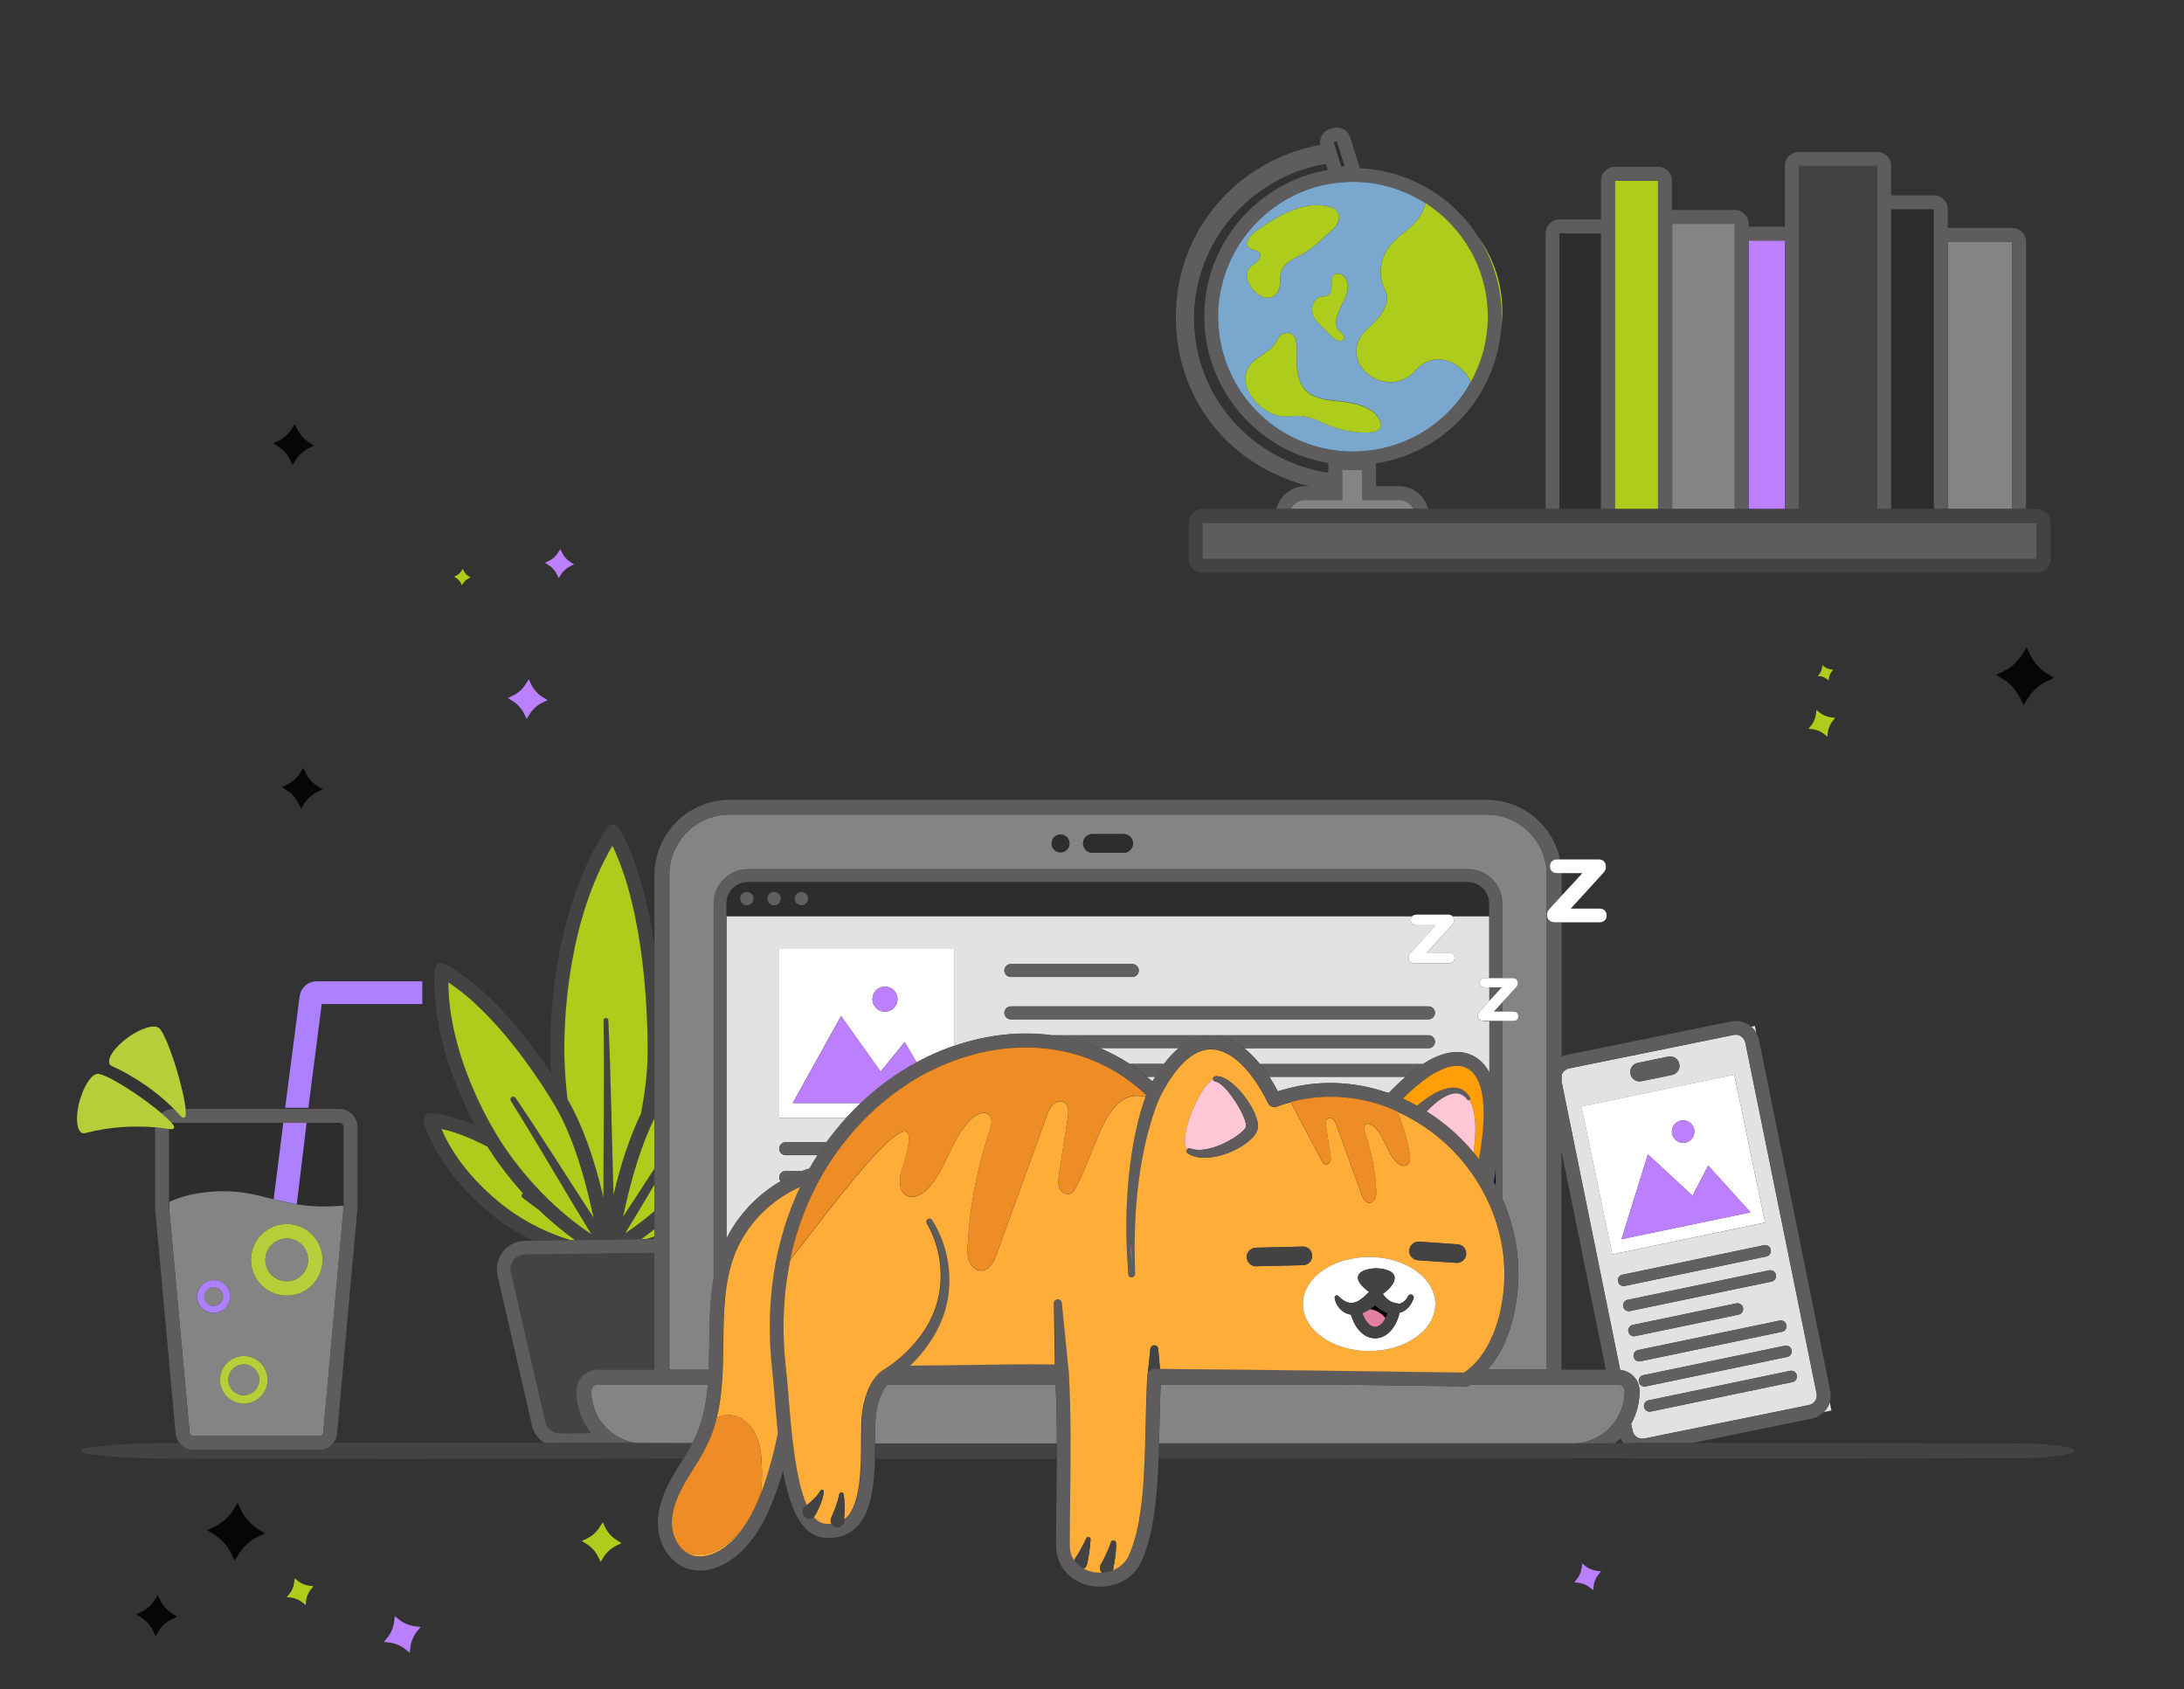 <?xml version="1.0" encoding="UTF-8"?>
<svg id="OBJECTS" xmlns="http://www.w3.org/2000/svg" viewBox="0 0 315 243.56">
  <rect x="0" y="0" width="315" height="243.56" fill="#333333" stroke="none"/>
  <defs>
    <style>
      .cls-1 {
        fill: #ee8d25;
      }

      .cls-1, .cls-2, .cls-3, .cls-4, .cls-5, .cls-6, .cls-7, .cls-8, .cls-9, .cls-10, .cls-11, .cls-12, .cls-13, .cls-14, .cls-15, .cls-16, .cls-17, .cls-18, .cls-19, .cls-20, .cls-21, .cls-22, .cls-23 {
        stroke-width: 0px;
      }

      .cls-2 {
        fill: #ac80ff;
      }

      .cls-3 {
        fill: #bc80ff;
      }

      .cls-4 {
        fill: #606060;
      }

      .cls-5 {
        fill: #060606;
      }

      .cls-6 {
        fill: #848484;
      }

      .cls-7 {
        fill: #b7cd39;
      }

      .cls-8 {
        fill: #ff9e06;
      }

      .cls-9 {
        fill: #e27fa3;
      }

      .cls-10 {
        fill: #5f5c5d;
      }

      .cls-12 {
        fill: #bb80ff;
      }

      .cls-13 {
        fill: none;
      }

      .cls-14 {
        fill: #2d2d2d;
      }

      .cls-15 {
        fill: #ff9d9d;
      }

      .cls-16 {
        fill: #fff;
      }

      .cls-17 {
        fill: #e2e2e2;
      }

      .cls-18 {
        fill: #ffad39;
      }

      .cls-19 {
        fill: #7aa7cd;
      }

      .cls-20 {
        fill: #adcc1c;
      }

      .cls-21 {
        fill: #ffc6d6;
      }

      .cls-22 {
        fill: #444344;
      }

      .cls-23 {
        fill: #000072;
      }
    </style>
  </defs>
  <path class="cls-13" d="m225.21,125.91c0,.08.01.16.01.25v3.02l3-3.26h-3.01Z"/>
  <path class="cls-13" d="m232.9,208.13h1.25c-.17-.24-.33-.48-.44-.74-.26.26-.53.51-.81.74Z"/>
  <polygon class="cls-13" points="231.63 197.52 225.23 166 225.23 197.52 231.63 197.52"/>
  <path class="cls-13" d="m24.44,162.82s-.04,0-.06,0v11.27l.06.62v-11.89Z"/>
  <path class="cls-13" d="m25.11,162.57s.01-.06,0-.1c0,0,0,0,0-.01.01.04.01.08,0,.11,0,.06-.03.11-.07.15.04-.04.07-.09.07-.15Z"/>
  <path class="cls-13" d="m49.5,173.84v.87s.06-.63.06-.63v-11.57c0-.09-.02-.17-.05-.24,0,0,0,0,0,0v11.56Z"/>
  <path class="cls-13" d="m173.7,45.66c0-10.44,7.62-19.38,17.82-21.12l-.28-.9c-10.88,1.84-19.02,11.29-19.02,22.26s8.26,20.6,19.37,22.31v-1.41c-10.26-1.71-17.89-10.61-17.89-21.13Z"/>
  <path class="cls-17" d="m251.13,149.45c-.23-.16-.5-.24-.78-.24-.09,0-.19,0-.28.03l-23.77,4.83c-.21.04-.4.13-.58.27-.24.18-.4.43-.49.71v.91l8.45,41.59c1.57.15,2.8,1.46,2.8,3.07,0,1.71-.45,3.31-1.22,4.7l.21,1.02c.08.37.29.69.61.9.32.21.69.28,1.06.21l23.77-4.83c.43-.09.79-.36.98-.76.14-.29.19-.6.12-.91l-10.28-50.59c-.08-.37-.29-.69-.61-.9Zm-14.92,3.82l4.41-.9c.09-.02.18-.03.27-.03.63,0,1.19.44,1.32,1.08.15.73-.32,1.44-1.05,1.59l-4.41.9c-.09.02-.18.03-.27.03-.63,0-1.19-.44-1.32-1.08-.15-.73.32-1.44,1.05-1.59Zm-1.35,38.76c-.09-.45.19-.89.64-.98l14.92-3.1c.45-.09.89.19.98.64.09.45-.19.89-.64.98l-14.92,3.1c-.45.09-.89-.19-.98-.64Zm24.3,6.29c.09.45-.19.89-.64.98l-20.41,4.25c-.45.09-.89-.19-.98-.64-.09-.45.19-.89.64-.98l20.41-4.25c.45-.09.89.19.98.64Zm-.75-3.62c.09.45-.19.89-.64.98l-20.41,4.25c-.45.09-.89-.19-.98-.64s.19-.89.64-.98l20.41-4.25c.45-.09.89.19.98.64Zm-.75-3.63c.09.45-.19.89-.64.98l-20.41,4.25c-.45.09-.89-.19-.98-.64-.09-.45.19-.89.64-.98l20.41-4.25c.45-.09.89.19.98.64Zm-1.51-7.24c.09.45-.19.89-.64.98l-20.41,4.25c-.45.09-.89-.19-.98-.64-.09-.45.19-.89.64-.98l20.41-4.25c.45-.09.89.19.98.64Zm-.75-3.62c.09.45-.19.89-.64.98l-20.41,4.25c-.45.09-.89-.19-.98-.64-.09-.45.19-.89.64-.98l20.41-4.25c.45-.09.89.19.98.64Zm-22.85.68l-4.44-21.32,22.03-4.59,4.44,21.32-22.03,4.59Z"/>
  <path class="cls-17" d="m253.31,148.96l-.2-1.02-.54.11c.3.26.55.56.75.91Z"/>
  <path class="cls-17" d="m263.02,203.63l1.13-.23-.25-1.23c-.06.2-.13.4-.22.58-.17.34-.4.62-.66.88Z"/>
  <path class="cls-16" d="m228.1,159.56l4.44,21.32,22.03-4.59-4.44-21.32-22.03,4.59Zm14.33,2.03c.88-.18,1.73.38,1.92,1.26.18.88-.38,1.73-1.26,1.92-.88.18-1.73-.38-1.92-1.26-.18-.88.38-1.73,1.26-1.92Zm-8.56,17.11l3.81-12.24,6.44,5.97,2.25-4.35,6.11,6.74-18.62,3.87Z"/>
  <polygon class="cls-3" points="244.13 172.44 237.68 166.46 233.87 178.7 252.49 174.83 246.38 168.08 244.13 172.44"/>
  <path class="cls-3" d="m243.09,164.77c.88-.18,1.44-1.04,1.26-1.92-.18-.88-1.04-1.44-1.92-1.26-.88.18-1.44,1.04-1.26,1.92.18.88,1.04,1.44,1.92,1.26Z"/>
  <path class="cls-4" d="m237.01,198.3c-.45.09-.74.53-.64.98s.53.74.98.64l20.41-4.25c.45-.09.74-.53.64-.98-.09-.45-.53-.74-.98-.64l-20.41,4.25Z"/>
  <path class="cls-4" d="m237.77,201.93c-.45.09-.74.53-.64.98.09.45.53.74.98.64l20.41-4.25c.45-.09.74-.53.64-.98-.09-.45-.53-.74-.98-.64l-20.41,4.25Z"/>
  <path class="cls-4" d="m250.76,189.58c.45-.09.74-.53.64-.98-.09-.45-.53-.74-.98-.64l-14.92,3.1c-.45.09-.74.53-.64.98.09.45.53.74.98.64l14.92-3.1Z"/>
  <path class="cls-4" d="m235.62,195.66c.09.45.53.74.98.64l20.41-4.25c.45-.09.74-.53.64-.98s-.53-.74-.98-.64l-20.41,4.25c-.45.09-.74.53-.64.98Z"/>
  <path class="cls-4" d="m234.75,187.43c-.45.09-.74.53-.64.98.09.45.53.74.98.64l20.41-4.25c.45-.09.74-.53.64-.98s-.53-.74-.98-.64l-20.41,4.25Z"/>
  <path class="cls-4" d="m234,183.81c-.45.09-.74.53-.64.98.09.45.53.74.98.64l20.41-4.25c.45-.09.74-.53.64-.98-.09-.45-.53-.74-.98-.64l-20.41,4.25Z"/>
  <path class="cls-10" d="m236.48,155.94c.09,0,.18,0,.27-.03l4.41-.9c.73-.15,1.2-.86,1.05-1.59-.13-.64-.69-1.08-1.32-1.08-.09,0-.18,0-.27.03l-4.41.9c-.73.15-1.2.86-1.05,1.59.13.64.69,1.08,1.32,1.08Z"/>
  <path class="cls-12" d="m57.54,233.53l-.6-.49-.09.77c-.1.86-.44,1.68-.99,2.36l-.49.6.77.09c.86.1,1.68.44,2.36.99l.6.49.09-.77c.1-.86.44-1.68.99-2.36l.49-.6-.77-.09c-.86-.1-1.68-.44-2.36-.99Z"/>
  <path class="cls-12" d="m228.64,225.81l-.44-.36-.06.56c-.07.63-.32,1.23-.72,1.72l-.36.44.56.06c.63.07,1.23.32,1.72.72l.44.36.06-.56c.07-.63.32-1.23.72-1.72l.36-.44-.56-.06c-.63-.07-1.23-.32-1.72-.72Z"/>
  <path class="cls-20" d="m42.94,227.95l-.44-.36-.06.56c-.07.63-.32,1.23-.72,1.72l-.36.44.56.06c.63.07,1.23.32,1.72.72l.44.36.06-.56c.07-.63.32-1.23.72-1.72l.36-.44-.56-.06c-.63-.07-1.23-.32-1.72-.72Z"/>
  <path class="cls-20" d="m87.27,220.21l-.34-.7-.41.66c-.46.74-1.12,1.34-1.9,1.71l-.7.34.66.41c.74.46,1.34,1.12,1.71,1.9l.34.7.41-.66c.46-.74,1.12-1.34,1.9-1.71l.7-.34-.66-.41c-.74-.46-1.34-1.12-1.71-1.9Z"/>
  <path class="cls-5" d="m34.76,217.73l-.49-1.02-.59.97c-.67,1.08-1.63,1.95-2.78,2.5l-1.02.49.97.59c1.08.67,1.95,1.63,2.5,2.78l.49,1.02.59-.96c.67-1.08,1.63-1.95,2.78-2.5l1.02-.49-.97-.59c-1.08-.67-1.95-1.63-2.5-2.78Z"/>
  <path class="cls-5" d="m292.78,94.37l-.49-1.02-.59.97c-.67,1.08-1.63,1.95-2.78,2.5l-1.02.49.97.59c1.08.67,1.95,1.63,2.5,2.78l.49,1.02.59-.97c.67-1.08,1.63-1.95,2.78-2.5l1.02-.49-.97-.59c-1.08-.67-1.95-1.63-2.5-2.78Z"/>
  <path class="cls-5" d="m23.1,230.73l-.35-.72-.42.68c-.47.77-1.15,1.38-1.97,1.77l-.72.35.68.42c.77.47,1.38,1.15,1.77,1.97l.35.72.42-.68c.47-.77,1.15-1.38,1.97-1.77l.72-.35-.68-.42c-.77-.47-1.38-1.15-1.77-1.97Z"/>
  <path class="cls-20" d="m75.39,172.7c-.15-.11-.19-.33-.07-.48.04-.06.1-.08.17-.1-2.42-2.67-4.13-5.13-5.16-6.76-2.11-1.12-4.43-2.11-6.69-2.58,2.39,5.72,7.32,9.86,9.45,11.47,1.43,1.07,4.69,3.24,9.18,4.59h.69c-1.91-1.39-3.63-2.84-5.13-4.29-.81-.62-1.62-1.23-2.44-1.83Z"/>
  <path class="cls-22" d="m82.27,178.83c-4.48-1.34-7.75-3.52-9.18-4.59-2.14-1.6-7.07-5.75-9.45-11.47,2.25.48,4.58,1.47,6.69,2.58,1.02,1.63,2.74,4.08,5.16,6.76-.06.02-.12.05-.17.1-.11.15-.08.37.07.48.82.6,1.63,1.22,2.44,1.83,1.5,1.45,3.22,2.91,5.13,4.29l9.55-.13c.65-.47,1.28-.94,1.88-1.43v-2.63c-1.28,1.11-2.69,2.19-4.22,3.22,1.42-2.33,2.83-4.68,4.22-7.03v-2.31c-1.5,2.33-3.01,4.65-4.53,6.96,1.24-5.88,2.74-10.57,4.53-14.21v-24.8c-.85-5.92-2.38-12.22-5.1-17.05-.17-.31-.49-.5-.85-.51-.35-.01-.69.16-.88.46-7.39,11.28-8.19,26.07-8.19,31.9,0,.91.03,2.09.11,3.5-3.57-5.37-9.09-12.38-15.31-15.75-.31-.17-.67-.16-.98,0-.3.17-.5.48-.52.83-.47,8.92,3.23,17.51,5.85,22.42-2.08-.89-4.25-1.55-6.34-1.74-.34-.03-.67.11-.88.37-.21.26-.28.62-.18.94,2.24,7.08,8.26,12.18,10.74,14.04.96.72,2.7,1.9,5.04,3.04l5.35-.07Zm-10.59-15.12c-2.15-3.55-6.94-12.53-7.02-22.06,6.85,4.47,12.82,13.55,15.18,17.43,2.34,3.87,4.24,9.3,5.76,16.49-3.75-5.74-7.4-11.56-11.24-17.27-.12-.18-.36-.23-.55-.12-.19.12-.25.37-.13.56,3.97,6.34,7.69,12.83,11.61,19.23-7.48-5.02-11.93-11.5-13.61-14.27Zm20.77-3.13c-1.54,3.17-2.84,7.02-3.96,11.72-.26-8.38-.36-16.78-.75-25.18,0-.19-.16-.33-.35-.33-.19,0-.35.16-.34.35.13,8.51-.03,17.02-.02,25.54-1.4-5.96-3.09-10.56-5.17-14.15-.38-3.12-.47-5.66-.47-7.28,0-5.4.7-18.69,6.94-29.31,4.57,9.5,5.08,23.74,5.08,29.64,0,2.68-.33,5.68-.96,8.99Z"/>
  <path class="cls-20" d="m93.28,178.67c.38-.11.75-.23,1.11-.36v-1.06c-.6.48-1.23.96-1.88,1.43h.77Z"/>
  <path class="cls-22" d="m94.39,178.66v-.34c-.36.13-.73.24-1.11.36l1.11-.02Z"/>
  <path class="cls-20" d="m81.39,151.25c0,1.63.09,4.17.47,7.28,2.08,3.59,3.77,8.19,5.17,14.15,0-8.52.15-17.03.02-25.54,0-.19.15-.35.34-.35.19,0,.34.15.35.33.38,8.39.49,16.8.75,25.18,1.12-4.7,2.42-8.55,3.96-11.72.63-3.31.96-6.3.96-8.99,0-5.91-.51-20.14-5.08-29.64-6.24,10.61-6.94,23.91-6.94,29.31Z"/>
  <path class="cls-20" d="m85.29,177.98c-3.92-6.4-7.64-12.89-11.61-19.23-.12-.19-.06-.44.13-.56.18-.12.43-.06.55.12,3.85,5.7,7.49,11.53,11.24,17.27-1.52-7.19-3.42-12.62-5.76-16.49-2.35-3.88-8.33-12.96-15.18-17.43.08,9.54,4.87,18.51,7.02,22.06,1.67,2.77,6.13,9.25,13.61,14.27Z"/>
  <path class="cls-20" d="m90.17,177.85c1.53-1.03,2.94-2.11,4.22-3.22v-3.81c-1.39,2.35-2.8,4.69-4.22,7.03Z"/>
  <path class="cls-20" d="m94.39,168.51v-7.26c-1.79,3.64-3.28,8.33-4.53,14.21,1.52-2.31,3.03-4.63,4.53-6.96Z"/>
  <path class="cls-22" d="m83.13,200.62c0-1.71,1.39-3.1,3.1-3.1h8.16v-16.86l-18.66.26c-.61,0-1.19.28-1.58.75-.4.47-.56,1.09-.47,1.69l4.94,21.5c.18,1.09,1.05,1.84,2.09,1.84l4.55-.03c-1.33-1.66-2.13-3.76-2.13-6.05Z"/>
  <path class="cls-6" d="m96.53,197.52h5.7c.05-1.27.07-2.56.09-3.88.04-3.1.08-6.26.64-9.34v-54.03c0-2.72,2.21-4.93,4.93-4.93h103.84c2.72,0,4.93,2.21,4.93,4.93v10.76h1.55c.46,0,.71.31.71.76,0,.19-.11.4-.27.58l-1.99,2.18v1.31h1.64c.32,0,.7.18.7.67s-.38.67-.7.67h-1.64v25.59c2.22,5.01,2.96,10.63,1.81,16.13-.63,3.42-2.02,6.42-3.9,8.58h8.52v-71.36c0-4.79-3.9-8.68-8.68-8.68h-109.19c-4.79,0-8.68,3.9-8.68,8.68v71.36Zm61.03-77.24h4.5c.74,0,1.35.6,1.35,1.35s-.6,1.35-1.35,1.35h-4.5c-.74,0-1.35-.6-1.35-1.35s.6-1.35,1.35-1.35Zm-4.59.05c.71,0,1.29.58,1.29,1.29s-.58,1.29-1.29,1.29-1.29-.58-1.29-1.29.58-1.29,1.29-1.29Z"/>
  <path class="cls-17" d="m213.9,147.22c-.51,0-.77-.33-.77-.67,0-.25.07-.46.22-.63l1.46-1.59v-1.94h-.71c-.32,0-.7-.18-.7-.67s.38-.67.7-.67h.71v-8.93h-5.34c.15.15.24.37.24.64,0,.21-.12.45-.31.66l-3.61,3.96h3.21c.36,0,.79.2.79.76s-.43.76-.79.76h-4.97c-.57,0-.87-.37-.87-.76,0-.28.08-.52.25-.71l3.68-4h-2.82c-.36,0-.79-.2-.79-.76,0-.25.09-.43.22-.55h-98.91v46.49c1.72-3.42,4.49-6.32,7.8-8.26-.12-.16-.21-.35-.21-.56,0-.51.42-.93.93-.93h2.41c.35-.13.69-.24,1.05-.35.37-.66.76-1.3,1.16-1.93h-4.62c-.51,0-.93-.42-.93-.93s.42-.93.93-.93h5.9c.9-1.24,1.86-2.42,2.89-3.54h-9.71v-24.39h25.21v14.06c4.78-1.66,9.6-2.16,14.15-1.55h54.29c.51,0,.93.42.93.93s-.42.93-.93.93h-26.59c.78.62,1.55,1.38,2.29,2.29h23.49c2.56-1.64,5.31-2.43,7.67-.94.83.53,1.46,1.29,1.93,2.19v-7.45h-.92Zm-68.11-8.2h17.53c.51,0,.93.42.93.93s-.42.93-.93.93h-17.53c-.51,0-.93-.42-.93-.93s.42-.93.93-.93Zm60.25,7.97h-60.25c-.51,0-.93-.42-.93-.93s.42-.93.93-.93h60.25c.51,0,.93.42.93.93s-.42.93-.93.93Z"/>
  <path class="cls-17" d="m162.94,153.42h4.95c.69-.91,1.41-1.68,2.14-2.29h-11.4c1.49.63,2.94,1.38,4.31,2.29Z"/>
  <path class="cls-17" d="m184.31,157.38c.38-.12.75-.24,1.12-.33,4.82-1.34,9.87-1.14,14.69.52h.24c.73-.77,1.54-1.55,2.4-2.29h-19.67c.42.65.84,1.35,1.23,2.1Z"/>
  <path class="cls-17" d="m166.22,155.95c.14-.24.28-.45.42-.68h-1.23c.27.23.55.44.81.68Z"/>
  <path class="cls-16" d="m112.39,136.76v24.39h9.71c.66-.72,1.34-1.42,2.05-2.09h-9.81l6.97-12.55,5.7,8.02,3.47-4.26,1.71,2.92c.5-.27,1-.53,1.51-.78,1.29-.62,2.59-1.14,3.89-1.6v-14.06h-25.21Zm15.25,9.13c-1,0-1.81-.81-1.81-1.81s.81-1.81,1.81-1.81,1.81.81,1.81,1.81-.81,1.81-1.81,1.81Z"/>
  <path class="cls-3" d="m127.03,154.53l-5.7-8.02-6.97,12.55h9.81c2.44-2.31,5.15-4.3,8.05-5.87l-1.71-2.92-3.47,4.26Z"/>
  <circle class="cls-3" cx="127.64" cy="144.07" r="1.81"/>
  <path class="cls-4" d="m183.07,155.27h19.67c.79-.68,1.62-1.32,2.47-1.86h-23.49c.46.57.91,1.19,1.34,1.86Z"/>
  <path class="cls-4" d="m165.41,155.27h1.23c.41-.68.83-1.3,1.25-1.86h-4.95c.85.56,1.67,1.19,2.47,1.86Z"/>
  <path class="cls-4" d="m200.29,157.63s.04-.04.06-.06h-.24c.06.02.12.04.18.06Z"/>
  <path class="cls-4" d="m206.04,145.12h-60.25c-.51,0-.93.42-.93.93s.42.93.93.93h60.25c.51,0,.93-.42.93-.93s-.42-.93-.93-.93Z"/>
  <path class="cls-4" d="m145.79,140.87h17.53c.51,0,.93-.42.93-.93s-.42-.93-.93-.93h-17.53c-.51,0-.93.42-.93.93s.42.93.93.93Z"/>
  <path class="cls-4" d="m206.97,150.2c0-.51-.42-.93-.93-.93h-54.29c2.38.32,4.69.94,6.88,1.86h11.4c1.47-1.22,3.02-1.84,4.65-1.84.01,0,.02,0,.04,0,1.61,0,3.21.65,4.73,1.84h26.59c.51,0,.93-.42.93-.93Z"/>
  <path class="cls-4" d="m112.39,169.77c0,.21.08.4.21.56,1-.59,2.05-1.09,3.13-1.49h-2.41c-.51,0-.93.42-.93.93Z"/>
  <path class="cls-4" d="m112.39,165.62c0,.51.42.93.93.93h4.62c.41-.63.84-1.25,1.28-1.86h-5.9c-.51,0-.93.42-.93.93Z"/>
  <path class="cls-14" d="m203.71,132.1c.16-.15.37-.22.57-.22h4.64c.24,0,.43.08.57.22h5.34v-1.83c0-1.7-1.39-3.09-3.09-3.09h-103.84c-1.7,0-3.09,1.39-3.09,3.09v1.83h98.91Zm-95.99-1.56c-.53,0-.96-.43-.96-.96s.43-.96.96-.96.96.43.96.96-.43.96-.96.96Zm3.94,0c-.53,0-.96-.43-.96-.96s.43-.96.96-.96.96.43.96.96-.43.96-.96.96Zm3.94,0c-.53,0-.96-.43-.96-.96s.43-.96.96-.96.96.43.96.96-.43.96-.96.96Z"/>
  <path class="cls-4" d="m107.72,128.62c-.53,0-.96.43-.96.96s.43.96.96.96.96-.43.96-.96-.43-.96-.96-.96Z"/>
  <path class="cls-4" d="m111.65,128.62c-.53,0-.96.43-.96.96s.43.96.96.96.96-.43.96-.96-.43-.96-.96-.96Z"/>
  <path class="cls-4" d="m115.59,128.62c-.53,0-.96.43-.96.96s.43.96.96.96.96-.43.96-.96-.43-.96-.96-.96Z"/>
  <polygon class="cls-10" points="215.46 145.87 216.66 145.87 216.66 144.55 215.46 145.87"/>
  <polygon class="cls-10" points="216.6 142.39 214.82 142.39 214.82 144.32 216.6 142.39"/>
  <path class="cls-6" d="m152.26,199.66h-24.27c-.81.89-1.38,2.48-1.61,4-.15.99-.16,2.52-.17,4.13,0,.12,0,.23,0,.35h26.22c0-2.74-.04-5.52-.17-8.49Z"/>
  <path class="cls-6" d="m234.34,200.62c0-.53-.43-.96-.96-.96h-21.26c-.06.04-.11.08-.17.12-.16.1-.37.15-.55.14-6.23-.09-12.55-.18-18.91-.26h-25.08c-.09,1.84-.13,3.77-.18,5.79-.02.9-.04,1.8-.06,2.7h60.06c3.95-.23,7.1-3.52,7.1-7.53Z"/>
  <path class="cls-6" d="m98.65,208.11h1.19c.15-.27.31-.54.44-.83.27-.59.52-1.21.73-1.84,0-.02.01-.04.02-.06.6-1.84.91-3.75,1.08-5.72h-15.87c-.53,0-.96.43-.96.96,0,3.81,2.84,6.97,6.52,7.47,3.75,0,6.25.01,6.85.02Z"/>
  <path class="cls-10" d="m205.16,210.29h-38.06c.03-.71.05-1.43.07-2.14.02-.9.04-1.8.06-2.7.04-2.02.09-3.94.18-5.79h25.08c6.36.08,12.68.17,18.91.26.18.01.39-.05.55-.14.06-.04.11-.08.17-.12h21.26c.53,0,.96.43.96.96,0,4.01-3.15,7.29-7.1,7.53h4.55s1.11-.01,1.11-.01c.28-.23.55-.48.81-.74.11.26.27.5.44.73h.31s2.66-.05,2.66-.05c.37,0,3.02,0,6.98,0l17.21-3.5c.67-.14,1.25-.48,1.72-.94.26-.26.49-.54.66-.88.09-.19.17-.39.22-.58.15-.52.18-1.07.07-1.62l-10.28-50.59c-.07-.36-.21-.68-.38-.99-.19-.34-.44-.65-.75-.91-.11-.09-.21-.19-.33-.27-.76-.51-1.67-.68-2.57-.5l-23.77,4.83c-.23.05-.45.12-.66.22v-19.33h-.97c-.75,0-1.13-.49-1.13-.99,0-.36.1-.68.33-.92l1.77-1.92v-3.02c0-.08-.01-.16-.01-.25h-.64c-.47,0-1.02-.26-1.02-.99s.55-.99,1.02-.99h.42c-1.03-4.91-5.39-8.6-10.59-8.6h-109.19c-5.97,0-10.83,4.86-10.83,10.83v52.5l-1.11.02h-.77s-9.55.14-9.55.14h-.69s-5.35.08-5.35.08l-1.22.02c-1.19.02-2.32.55-3.09,1.46-.77.92-1.1,2.12-.9,3.36l4.94,21.5c.2,1.22.91,2.23,1.9,2.84,5.15,0,9.74,0,13.24.02-3.68-.51-6.52-3.66-6.52-7.47,0-.53.43-.96.96-.96h15.87c-.17,1.97-.48,3.88-1.08,5.72,0,.02-.02.04-.02.06-.21.63-.45,1.25-.73,1.84-.13.28-.29.56-.44.83-.39.74-.81,1.47-1.27,2.21-.11.17-.21.34-.32.52-.45.72-.91,1.46-1.34,2.22-1.48,2.63-2.12,4.84-2.02,6.96,0,0,0,0,0,0,.14,2.86,1.91,5.4,4.28,6.17.57.18,1.16.27,1.77.27,1.63,0,3.36-.65,4.96-1.88,2.21-1.71,3.98-4.24,5.4-7.75.22-.54.44-1.12.68-1.78.34-.96.65-1.95.95-2.96.93,5.13,2.55,9.26,5.86,9.61,1.83.2,3.36-.24,4.53-1.29,2.34-2.09,2.78-6.22,2.87-10.1h26.24c0,1.61-.03,3.23-.05,4.87-.03,2.45-.06,4.98-.06,7.67,0,2.88,1.9,5.15,4.85,5.78.47.1.97.15,1.48.15,2.3,0,4.84-1.08,6.03-3.74,1.73-3.88,2.22-9.2,2.42-14.73h59.68c.15,0,.29-.02.44-.02h-.76s-21.3,0-21.3,0Zm-95.41,4.99c-.11.28-.21.54-.31.79-.55,1.34-1.15,2.52-1.8,3.54-.89,1.4-1.87,2.52-2.98,3.38-1.64,1.27-3.46,1.75-4.88,1.29-.42-.14-.79-.36-1.12-.62-1.13-.91-1.72-2.44-1.78-3.74-.08-1.72.48-3.59,1.76-5.87.41-.72.86-1.44,1.29-2.14.75-1.2,1.53-2.45,2.15-3.78.3-.64.56-1.31.79-1.99,0-.02.02-.04.02-.06.18-.54.33-1.1.47-1.65.85-3.49.9-7.18.94-10.76.05-4.28.1-8.72,1.58-12.64,1.65-4.37,5.21-7.97,9.49-9.88-3.71,7.79-5.1,16.87-4.02,26.42h0c.13,1.13.24,2.53.36,4.02.13,1.62.27,3.32.44,5.01-.54,2.75-1.23,5.35-2.1,7.79-.11.32-.22.61-.33.89Zm-13.23-89.12c0-4.79,3.9-8.68,8.68-8.68h109.19c4.79,0,8.68,3.9,8.68,8.68v71.36h-8.52c1.87-2.16,3.27-5.15,3.9-8.58,1.15-5.5.41-11.12-1.81-16.13v-25.59h-1.84v7.45c-.47-.9-1.1-1.66-1.93-2.19-2.36-1.49-5.1-.7-7.67.94-.85.54-1.68,1.18-2.47,1.86-.86.74-1.67,1.52-2.4,2.29-.02.02-.04.04-.06.06-.06-.02-.12-.04-.18-.06-4.82-1.66-9.87-1.86-14.69-.52-.37.1-.74.21-1.12.33-.4-.75-.81-1.45-1.23-2.1-.44-.67-.89-1.29-1.34-1.86-.74-.91-1.5-1.67-2.29-2.29-1.53-1.2-3.12-1.84-4.73-1.84-.01,0-.02,0-.04,0-1.63,0-3.18.63-4.65,1.84-.74.61-1.45,1.38-2.14,2.29-.43.56-.84,1.18-1.25,1.86-.14.23-.28.44-.42.68-.26-.24-.54-.45-.81-.68-.8-.67-1.62-1.3-2.47-1.86-1.37-.9-2.82-1.66-4.31-2.29-2.19-.92-4.5-1.54-6.88-1.86-4.55-.61-9.36-.1-14.15,1.55-1.3.45-2.6.97-3.89,1.6-.51.25-1.01.51-1.51.78-2.9,1.57-5.61,3.56-8.05,5.87-.71.67-1.39,1.37-2.05,2.09-1.02,1.12-1.99,2.3-2.89,3.54-.44.61-.87,1.23-1.28,1.86-.41.63-.79,1.28-1.16,1.93-.35.11-.7.22-1.05.35-1.08.4-2.13.9-3.13,1.49-3.32,1.95-6.09,4.84-7.8,8.26v-48.32c0-1.7,1.39-3.09,3.09-3.09h103.84c1.7,0,3.09,1.39,3.09,3.09v10.76h1.84v-10.76c0-2.72-2.21-4.93-4.93-4.93h-103.84c-2.72,0-4.93,2.21-4.93,4.93v54.03c-.56,3.07-.61,6.24-.64,9.34-.02,1.32-.03,2.61-.09,3.88h-5.7v-71.36Zm135.1,71.36h-6.41v-31.52l6.41,31.52Zm-25.11-38c.51-.48,1.06-.91,1.65-1.26.58-.34,1.22-.6,1.84-.6.31,0,.61.08.88.24.27.16.51.39.73.66h0c.08.11.21.12.32.06,0,0,.02,0,.03,0,.1-.08.12-.22.06-.32-.2-.34-.45-.67-.78-.93-.33-.26-.75-.43-1.17-.5-.86-.12-1.67.11-2.4.41-.73.31-1.4.72-2.03,1.16-.44.31-.86.65-1.27,1-.67-.37-1.35-.71-2.05-1.02,2.46-2.46,5.41-4.72,7.79-4.72.6,0,1.17.15,1.69.47,2.78,1.76,2.43,7.87,1.49,12.98-.25-.33-.51-.66-.78-.98-1.9-2.29-4.17-4.3-6.75-5.91.24-.25.49-.5.74-.74Zm9.2,9.05v2.32c-.08-.16-.17-.31-.25-.47.25-1.15.25-1.85.25-1.85Zm46.3,32.37c.06.31.02.62-.12.91-.2.4-.56.67-.98.76l-23.77,4.83c-.37.07-.75,0-1.06-.21-.32-.21-.53-.53-.61-.9l-.21-1.02c.78-1.39,1.22-3,1.22-4.7,0-1.61-1.23-2.92-2.8-3.07l-8.45-41.59v-.91c.09-.27.25-.52.49-.71.17-.13.37-.22.58-.27l23.77-4.83c.09-.02.19-.03.28-.03.27,0,.54.08.78.24.32.21.53.53.61.9l10.28,50.59Zm-183.4,3.91l-4.94-21.5c-.1-.61.07-1.22.47-1.69.39-.47.97-.74,1.58-.75l18.66-.26v16.86h-8.16c-1.71,0-3.1,1.39-3.1,3.1,0,2.29.8,4.39,2.13,6.05l-4.55.03c-1.04,0-1.92-.75-2.09-1.84Zm37.53,12.37c.07-.05.15-.12.23-.18-1.68-3.81-2.25-10.86-2.64-15.62-.12-1.5-.24-2.93-.37-4.09-.65-5.75-.36-10.98.62-15.67,2.93-14.07,12.05-23.31,20.61-27.44,11.05-5.33,22.76-3.92,30.73,3.65-.03.09-.07.17-.1.26,0,.01,0,.02-.01.03-.19.55-.38,1.11-.54,1.66-.34,1.11-.61,2.24-.86,3.36-.49,2.26-.8,4.54-1.02,6.82l-.14,1.71c-.04.57-.06,1.14-.09,1.71-.07,1.14-.06,2.29-.08,3.43,0,1.14.05,2.28.07,3.42l.2,3.41c.02.27.25.48.52.46.26-.02.47-.24.46-.5v-.02s-.07-3.38-.07-3.38c.02-1.13,0-2.25.06-3.38.06-1.12.09-2.25.2-3.36.05-.56.09-1.12.15-1.68l.2-1.67c.3-2.22.69-4.43,1.24-6.58.28-1.08.58-2.15.95-3.19.17-.53.37-1.04.57-1.55.11-.25.21-.51.32-.75,0,0,0-.02.01-.03,0-.01.02-.02.03-.03,2.25-4.42,4.77-6.75,7.3-6.75h.02c2.78.02,5.77,2.85,8.21,7.77.23.46.77.67,1.25.5.6-.22,1.21-.42,1.8-.58.07-.02.15-.03.22-.05,4.73-1.26,9.69-.95,14.37.92.34.13.66.3.99.45,10.94,4.9,17.35,16.84,14.96,28.26-.6,3.27-2.31,7.39-5.34,9.36-14.36-.21-29.17-.42-43.84-.53-.28,0-.55,0-.83,0h0c-.42,0-.77.26-.92.62-.04.1-.08.21-.08.32-.14,2.24-.19,4.6-.24,7.09-.15,6.97-.31,14.17-2.38,18.81-.51,1.14-1.38,1.85-2.36,2.22-.51.2-1.04.3-1.56.32-.46.02-.91,0-1.34-.1-.43-.09-.87-.26-1.28-.48-.52-.29-1-.68-1.35-1.2-.38-.56-.62-1.27-.62-2.14,0-2.68.03-5.21.06-7.65.07-5.73.13-11.15-.2-17.48,0-.06-.03-.12-.04-.18l-.97-9.67h0c-.03-.33-.32-.56-.63-.53-.3.03-.52.29-.52.58l.13,8.83c-4.01-.05-7.87,0-11.93.06-2.82.04-5.73.09-8.93.1.68-.66,1.33-1.35,1.92-2.1,1.39-1.77,2.53-3.77,3.16-5.96,1.23-4.38.49-9.18-1.9-12.94-.14-.21-.42-.28-.63-.14-.21.13-.27.41-.15.62,2.1,3.62,2.57,8.14,1.29,12.04-.64,1.94-1.76,3.72-3.1,5.29-1.23,1.42-2.67,2.66-4.24,3.67-1.82,1.01-2.85,3.55-3.23,5.96-.18,1.14-.18,2.67-.19,4.43-.02,3.87-.04,9.17-2.23,11.13-.07.07-.16.11-.24.17,0,.09,0,.17-.02.26v.03c-.01.11-.04.21-.09.32-.23.48-.81.69-1.29.46-.19-.09-.32-.24-.42-.42-.29.02-.59.01-.92-.02-.61-.07-1.15-.42-1.63-.98-.03.03-.05.07-.08.09-.44.32-1.05.22-1.37-.22-.32-.44-.22-1.05.22-1.37Zm47.15-35.33c-.16-.81-.24-1.65-.22-2.53,0,0,.1.94.22,2.53Zm-37.11,28.39c.02-.73.02-1.45.03-2.14,0-.12,0-.24,0-.35,0-1.62.01-3.14.17-4.13.24-1.52.8-3.11,1.61-4h24.27c.12,2.96.17,5.75.17,8.49,0,.72,0,1.43,0,2.14h-26.24Z"/>
  <path class="cls-23" d="m215.72,168.58s0,.7-.25,1.85c.09.15.17.31.25.47v-2.32Z"/>
  <path class="cls-14" d="m152.96,122.92c.71,0,1.29-.58,1.29-1.29s-.58-1.29-1.29-1.29-1.29.58-1.29,1.29.58,1.29,1.29,1.29Z"/>
  <path class="cls-16" d="m204.27,131.89c-.2,0-.41.07-.57.22-.13.12-.22.29-.22.55,0,.56.43.76.79.76h2.82l-3.68,4c-.17.19-.25.43-.25.71,0,.39.29.76.87.76h4.97c.36,0,.79-.2.79-.76s-.43-.76-.79-.76h-3.21l3.61-3.96c.19-.2.31-.44.31-.66,0-.27-.08-.49-.24-.64-.13-.13-.32-.22-.57-.22h-4.64Z"/>
  <path class="cls-16" d="m223.55,124.92c0,.73.55.99,1.02.99h3.66l-3,3.26-1.77,1.92c-.23.24-.33.55-.33.92,0,.5.38.99,1.13.99h6.45c.47,0,1.02-.26,1.02-.99s-.55-.99-1.02-.99h-4.16l4.68-5.13c.24-.26.4-.57.4-.85,0-.66-.36-1.11-1.04-1.11h-6.02c-.47,0-1.02.26-1.02.99Z"/>
  <path class="cls-16" d="m218.99,146.54c0-.5-.38-.67-.7-.67h-2.83l1.2-1.31,1.99-2.18c.17-.18.27-.39.27-.58,0-.45-.25-.76-.71-.76h-4.1c-.32,0-.7.18-.7.67s.38.67.7.67h2.49l-1.78,1.94-1.46,1.59c-.15.17-.22.38-.22.63,0,.34.26.67.77.67h4.39c.32,0,.7-.18.7-.67Z"/>
  <path class="cls-22" d="m298.87,208.86c-1.78-.41-3.55-.57-5.33-.68-1.4-.07-34.62-.11-49.44-.11-3.96,0-6.61,0-6.98,0l-2.66.04h-.31s-1.25.01-1.25.01h-1.11s-4.55.01-4.55.01h-.77s-21.3,0-21.3,0h-37.99c-.02.72-.04,1.43-.07,2.14h60.12s4.56,0,4.56,0l2.66.03,2.66.04c1.78.02,54.65-.01,56.42-.1,1.78-.12,3.55-.28,5.33-.68.13-.03.24-.13.28-.28.05-.2-.08-.39-.28-.44Z"/>
  <path class="cls-22" d="m99.84,208.12h-1.19c-.6-.01-3.11-.02-6.85-.03-3.5,0-8.09-.01-13.24-.02-9.35,0-20.54-.01-30.46-.01-.47.62-1.22,1.01-2.06,1.01h-18.11c-.83,0-1.56-.38-2.04-.99-1.67,0-2.77.01-3.15.02-3.55.07-7.1.2-10.65.76-.15.02-.28.14-.3.3-.03.2.1.38.3.41,3.55.55,7.1.69,10.65.76,3.53.08,71.55.04,75.83,0,.46-.74.88-1.47,1.27-2.21Z"/>
  <path class="cls-22" d="m152.43,208.15h-26.22c0,.7,0,1.41-.03,2.14h26.24c0-.71,0-1.43,0-2.14Z"/>
  <path class="cls-18" d="m104.9,222.59c-1.56,1.21-3.64,1.98-5.51,1.37-.25-.08-.49-.19-.71-.31.33.26.69.48,1.12.62,1.42.46,3.24-.02,4.88-1.29,1.11-.85,2.09-1.98,2.98-3.38-.77,1.12-1.67,2.14-2.75,2.98Z"/>
  <path class="cls-18" d="m112.18,206.6c-.17-1.69-.31-3.39-.44-5.01-.12-1.49-.24-2.89-.36-4.02h0c-1.08-9.55.32-18.63,4.02-26.42-4.28,1.91-7.84,5.5-9.49,9.88-1.48,3.93-1.53,8.36-1.58,12.64-.04,3.58-.09,7.26-.94,10.76.58-.26,1.2-.4,1.84-.37,1.59.07,2.98,1.25,3.7,2.67.72,1.42.89,3.05.95,4.65.05,1.3,0,2.61-.11,3.91.11-.28.21-.58.33-.89.86-2.44,1.55-5.04,2.1-7.79Z"/>
  <path class="cls-1" d="m109.87,211.37c-.06-1.59-.23-3.22-.95-4.65-.72-1.42-2.1-2.6-3.7-2.67-.65-.03-1.26.12-1.84.37-.14.55-.29,1.11-.47,1.65,0,.02-.01.04-.02.06-.23.68-.49,1.35-.79,1.99-.62,1.34-1.4,2.58-2.15,3.78-.44.7-.89,1.42-1.29,2.14-1.28,2.28-1.84,4.15-1.76,5.87.07,1.3.65,2.83,1.78,3.74.23.12.46.23.71.31,1.87.61,3.95-.17,5.51-1.37,1.08-.84,1.98-1.85,2.75-2.98.65-1.03,1.25-2.2,1.8-3.54.1-.25.21-.51.31-.79.12-1.3.16-2.61.11-3.91Z"/>
  <path class="cls-8" d="m212.53,166.17c.27.32.53.65.78.98.93-5.11,1.28-11.21-1.49-12.98-.51-.33-1.08-.47-1.69-.47-2.38,0-5.33,2.26-7.79,4.72.7.31,1.39.66,2.05,1.02.41-.35.82-.69,1.27-1,.63-.44,1.3-.85,2.03-1.16.72-.3,1.54-.53,2.4-.41.42.06.84.23,1.17.5.33.26.58.59.78.93.06.11.04.24-.06.32,0,0-.02,0-.03,0,1.04,1.78.98,4.74.58,7.54Z"/>
  <path class="cls-21" d="m212.53,166.17c.4-2.8.45-5.76-.58-7.54-.11.06-.24.05-.32-.05h0c-.21-.28-.45-.52-.73-.67-.27-.16-.57-.24-.88-.24-.62,0-1.25.25-1.84.6-.59.35-1.13.79-1.65,1.26-.25.23-.5.48-.74.74,2.58,1.62,4.85,3.63,6.75,5.91Z"/>
  <path class="cls-18" d="m117.34,216.19c.38-.38.73-.77.98-1.22v-.02c.06-.09.15-.14.26-.13.14.01.25.14.24.28-.05.62-.24,1.2-.46,1.75-.11.28-.23.55-.35.82-.13.27-.25.53-.42.81l-.03.05c-.05.08-.12.15-.19.21.47.56,1.01.91,1.63.98.33.03.63.04.92.02-.15-.26-.18-.59-.04-.88.12-.25.24-.54.35-.81.11-.28.22-.56.32-.84.2-.56.38-1.14.49-1.71h0c.03-.14.13-.25.27-.27.18-.03.34.09.37.27.1.64.12,1.29.12,1.93,0,.32,0,.64-.02.96-.01.24-.03.47-.05.71.08-.06.17-.1.24-.17,2.19-1.96,2.21-7.26,2.23-11.13,0-1.77.01-3.29.19-4.43.37-2.41,1.41-4.95,3.23-5.96,1.57-1,3.01-2.25,4.24-3.67,1.35-1.56,2.46-3.35,3.1-5.29,1.28-3.9.82-8.41-1.29-12.04-.12-.21-.06-.49.15-.62.21-.14.5-.07.63.14,2.39,3.76,3.13,8.56,1.9,12.94-.63,2.2-1.77,4.2-3.16,5.96-.59.74-1.24,1.44-1.92,2.1,3.2-.01,6.11-.06,8.93-.1,4.06-.06,7.92-.12,11.93-.06l-.13-8.83c0-.3.22-.55.52-.58.32-.03.6.2.63.52h0s.97,9.68.97,9.68c.01.06.04.12.04.18.33,6.33.27,11.75.2,17.48-.03,2.44-.06,4.96-.06,7.65,0,.87.24,1.57.62,2.14.03-.07.04-.14.09-.2.15-.21.3-.46.45-.7.15-.24.29-.49.43-.74.28-.5.54-1,.78-1.53h0c.05-.12.17-.2.31-.19.17.01.31.16.3.33-.03.59-.1,1.19-.18,1.78-.04.3-.09.59-.14.89-.06.3-.11.59-.18.9v.03c-.03.11-.08.22-.15.33-.09.13-.2.22-.33.29.41.23.85.39,1.28.48.42.09.88.12,1.34.1-.3-.3-.39-.77-.16-1.15.14-.24.28-.51.42-.77.14-.26.27-.53.39-.8.25-.53.48-1.08.64-1.62v-.02c.05-.16.19-.27.36-.28.21,0,.39.16.4.37.02.66-.04,1.29-.11,1.91-.04.31-.09.62-.14.93-.05.31-.1.61-.17.94v.02s-.04.09-.06.14c.98-.38,1.85-1.09,2.36-2.22,2.07-4.64,2.23-11.85,2.38-18.81.05-2.49.11-4.85.24-7.09,0-.12.04-.22.08-.32l.36-3.49h0c.03-.27.24-.49.51-.51.31-.03.59.2.62.51l.26,2.88c14.67.12,29.48.33,43.84.53,3.03-1.97,4.74-6.08,5.34-9.36,2.39-11.42-4.02-23.36-14.96-28.26.83,1.95,1.44,3.99,1.79,6.09.1.57.12,1.27-.36,1.59-.52.34-1.22-.04-1.64-.51-1.36-1.49-1.68-3.75-3.2-5.07-.33-.28-.84-.51-1.16-.22-.3.27-.19.75-.06,1.14.9,2.67,1.44,5.46,1.59,8.28.02.4.03.81-.12,1.18-.15.37-.5.68-.89.67-.58-.03-.89-.66-1.09-1.2-1.21-3.34-2.42-6.67-3.63-10.01-.1-.28-.21-.57-.42-.78-.21-.21-.56-.32-.81-.17-.35.21-.34.71-.27,1.11.21,1.36.42,2.71.63,4.07.05.33.1.67-.02.98-.12.31-.47.55-.78.43-.21-.08-.33-.29-.44-.49-1.49-2.82-2.97-5.63-4.47-8.44-.07.02-.15.03-.22.05-.59.16-1.2.35-1.8.58-.48.18-1.02-.04-1.25-.5-2.44-4.92-5.43-7.75-8.21-7.77h-.02c-2.53,0-5.05,2.33-7.3,6.75,0,.01-.02.02-.03.03,0,0,0,.02-.01.03-.11.24-.21.5-.32.75-.2.51-.4,1.02-.57,1.55-.36,1.04-.66,2.11-.95,3.19-.55,2.16-.94,4.36-1.24,6.58l-.2,1.67c-.06.56-.1,1.12-.15,1.68-.11,1.12-.14,2.24-.2,3.36-.05,1.12-.04,2.25-.06,3.38l.07,3.38v.02c0,.26-.2.48-.46.5-.27.02-.5-.19-.52-.46l-.2-3.41c-.02-1.14-.08-2.28-.07-3.42.02-1.14,0-2.29.08-3.43.03-.57.05-1.14.09-1.71l.14-1.71c.22-2.28.54-4.56,1.02-6.82.25-1.13.52-2.25.86-3.36.16-.56.35-1.11.54-1.66,0-.01,0-.02.01-.03-5.61-1.4-6.8,6.93-9.98,12.97-.21.39-.45.82-.87.98-.61.24-1.32-.25-1.56-.86-.24-.61-.14-1.3-.04-1.96.41-2.71.84-5.41,1.26-8.13.13-.8.16-1.81-.55-2.23-.51-.29-1.2-.08-1.62.34-.42.42-.64,1-.84,1.56-2.42,6.67-4.83,13.33-7.25,19.99-.39,1.08-1.02,2.35-2.17,2.4-.79.03-1.49-.59-1.78-1.33-.3-.74-.27-1.56-.23-2.35.3-5.62,1.37-11.2,3.17-16.53.26-.77.48-1.74-.12-2.27-.65-.57-1.67-.13-2.33.44-3.03,2.64-3.68,7.17-6.38,10.13-.84.92-2.25,1.7-3.28,1.01-.96-.64-.91-2.05-.72-3.18,5.73-16.67-10.82,6.06-15.93,12.54-.98,4.69-1.27,9.92-.62,15.67.13,1.16.25,2.58.37,4.09.39,4.77.96,11.82,2.64,15.62.13-.1.26-.21.38-.31.2-.18.4-.36.59-.54Zm70.61-33.75l-6.76.16s-.02,0-.03,0c-.72,0-1.32-.58-1.34-1.31-.02-.74.57-1.35,1.31-1.37l6.76-.16c.73-.02,1.35.57,1.37,1.31.02.74-.57,1.35-1.31,1.37Zm-.03,5.6c0-3.74,4.28-6.78,9.55-6.78s9.55,3.03,9.55,6.78-4.28,6.78-9.55,6.78-9.55-3.03-9.55-6.78Zm23.55-7.18c-.05.71-.64,1.25-1.33,1.25-.03,0-.06,0-.09,0l-5.54-.38c-.74-.05-1.29-.69-1.24-1.43.05-.74.69-1.29,1.43-1.24l5.54.38c.74.05,1.29.69,1.24,1.43Zm-36.5-25.18s-.02-.04-.03-.06c-.02-.21.12-.39.33-.42.28-.03.54,0,.78.07.23.07.46.17.66.28.41.22.76.48,1.1.76.67.57,1.24,1.21,1.76,1.9.52.69.97,1.42,1.35,2.24.18.41.34.84.44,1.34.05.25.08.53.04.87-.02.17-.07.36-.14.52l-.11.21c-.04.06-.08.12-.12.18-.32.46-.66.76-1.02,1.06-.35.29-.72.54-1.1.76-.76.45-1.55.81-2.38,1.08-.83.27-1.69.45-2.59.48-.88.02-1.84-.12-2.63-.63-.15-.1-.22-.29-.16-.47.02-.05.04-.09.08-.13-1.33-1.68,1.81-9.17,3.74-10.05Z"/>
  <path class="cls-1" d="m190.65,167.37c.11.2.23.41.44.49.31.12.66-.12.78-.43.12-.31.07-.65.02-.98-.21-1.36-.42-2.71-.63-4.07-.06-.4-.08-.91.27-1.11.26-.15.6-.04.81.17.21.21.32.5.42.78,1.21,3.34,2.42,6.67,3.63,10.01.19.54.51,1.17,1.09,1.2.4.02.75-.3.89-.67.15-.37.14-.78.12-1.18-.15-2.81-.69-5.61-1.59-8.28-.13-.39-.24-.87.06-1.14.32-.29.84-.06,1.16.22,1.52,1.32,1.84,3.59,3.2,5.07.42.46,1.12.85,1.64.51.48-.32.46-1.02.36-1.59-.36-2.09-.97-4.13-1.79-6.09-.33-.15-.65-.31-.99-.45-4.68-1.87-9.64-2.18-14.37-.92,1.5,2.81,2.99,5.62,4.47,8.44Z"/>
  <path class="cls-1" d="m129.91,169.13c-.19,1.13-.25,2.53.72,3.18,1.04.69,2.44-.09,3.28-1.01,2.71-2.97,3.36-7.49,6.38-10.13.66-.57,1.68-1.02,2.33-.44.6.53.38,1.5.12,2.27-1.8,5.33-2.87,10.91-3.17,16.53-.04.8-.07,1.62.23,2.35.29.74,1,1.36,1.78,1.33,1.15-.05,1.78-1.32,2.17-2.4,2.42-6.66,4.83-13.33,7.25-19.99.2-.56.41-1.14.84-1.56.42-.42,1.11-.64,1.62-.34.71.41.68,1.42.55,2.23-.42,2.71-.84,5.42-1.26,8.13-.1.66-.2,1.34.04,1.96.24.61.94,1.1,1.56.86.41-.17.66-.59.87-.98,3.19-6.04,4.37-14.37,9.98-12.97.03-.09.07-.17.1-.26-7.97-7.57-19.67-8.98-30.73-3.65-8.56,4.13-17.68,13.37-20.61,27.44,5.1-6.48,21.66-29.21,15.93-12.54Z"/>
  <path class="cls-22" d="m166.43,193.99c-.27.03-.48.24-.51.5h0s-.36,3.5-.36,3.5c.15-.36.5-.62.92-.62h0c.28,0,.55,0,.83,0l-.26-2.88c-.03-.31-.3-.54-.62-.51Z"/>
  <path class="cls-21" d="m171.23,165.73c.1-.12.27-.17.43-.12h.01c.68.25,1.43.25,2.16.13.74-.11,1.47-.36,2.18-.64.71-.3,1.4-.66,2.03-1.07.32-.21.62-.43.9-.66.27-.23.54-.49.68-.71l.05-.08s.02-.04.03-.06c0-.03.01-.04.02-.07,0-.07.01-.2-.02-.35-.05-.3-.17-.65-.31-.99-.28-.69-.66-1.38-1.07-2.04-.2-.33-.42-.65-.66-.97-.23-.32-.47-.62-.72-.91-.25-.29-.52-.56-.8-.78-.28-.23-.58-.41-.85-.45h-.05c-.14-.03-.24-.14-.28-.28-1.93.88-5.07,8.38-3.74,10.05Z"/>
  <path class="cls-10" d="m175.26,155.95h.05c.27.05.57.23.85.46.28.23.55.5.8.78.26.28.5.59.72.91.23.31.45.63.66.97.41.66.79,1.35,1.07,2.04.14.34.26.69.31.99.03.15.03.28.02.35,0,.03-.01.04-.02.07-.01.02-.02.04-.03.06l-.05.08c-.14.22-.41.48-.68.71-.28.23-.59.45-.9.66-.64.42-1.33.77-2.03,1.07-.71.29-1.44.53-2.18.64-.74.12-1.49.12-2.16-.13h-.01c-.16-.06-.33,0-.43.11-.03.04-.06.08-.08.13-.06.18,0,.37.16.47.79.51,1.75.65,2.63.63.9-.02,1.76-.21,2.59-.48.83-.27,1.62-.63,2.38-1.08.38-.22.75-.47,1.1-.76.35-.29.7-.6,1.02-1.06.04-.06.08-.12.12-.18l.11-.21c.07-.16.13-.35.14-.52.04-.34,0-.62-.04-.87-.1-.51-.26-.93-.44-1.34-.37-.81-.83-1.55-1.35-2.24-.52-.69-1.09-1.33-1.76-1.9-.34-.28-.69-.55-1.1-.76-.2-.11-.42-.2-.66-.28-.24-.06-.5-.1-.78-.07-.21.02-.35.21-.33.42,0,.02.02.04.03.06.04.14.14.25.28.27Z"/>
  <path class="cls-22" d="m187.89,179.76l-6.76.16c-.74.02-1.32.63-1.31,1.37.02.73.61,1.31,1.34,1.31.01,0,.02,0,.03,0l6.76-.16c.74-.02,1.32-.63,1.31-1.37-.02-.74-.64-1.33-1.37-1.31Z"/>
  <path class="cls-16" d="m207.02,188.04c0-3.74-4.28-6.78-9.55-6.78s-9.55,3.03-9.55,6.78,4.28,6.78,9.55,6.78,9.55-3.03,9.55-6.78Zm-10.26,4.46c-.44-.3-.79-.67-1.06-1.06-.28-.4-.48-.81-.65-1.24-.08-.2-.14-.4-.2-.61-.11-.02-.22-.03-.33-.07-.38-.11-.73-.31-1.02-.55-.29-.25-.51-.53-.68-.84-.17-.31-.28-.61-.33-.97-.01-.09.02-.2.09-.27.12-.12.32-.12.44,0l.04.04c.37.38.81.71,1.21.85.2.08.4.1.59.11.05,0,.1,0,.14,0l.15-.02c.1-.01.17-.03.27-.06.19-.05.36-.15.55-.24.18-.11.37-.24.55-.39.18-.15.36-.31.54-.49.09-.08.18-.18.26-.26l.13-.13c-.42-.28-.79-.62-1.12-1-.3-.35-.56-.79-.46-1.24.11-.5.63-.78,1.11-.93,1-.31,2.1-.3,3.09.03.4.13.8.33.98.71.26.54-.04,1.17-.42,1.64-.34.42-.75.78-1.2,1.08.06.08.12.17.18.24.15.19.31.36.49.51.17.15.36.27.54.37.19.1.38.15.57.19l.59.12c.15-.03.31-.08.45-.17.17-.1.33-.23.47-.39.14-.15.28-.36.36-.52l.02-.04c.09-.18.3-.27.5-.21.23.07.35.31.28.53-.1.31-.21.56-.37.82-.16.25-.35.49-.59.71-.24.21-.53.39-.84.5-.07.03-.15.04-.22.06-.17.73-.44,1.45-.89,2.11-.28.4-.61.77-1.05,1.07-.44.3-1,.51-1.58.51-.58,0-1.15-.19-1.59-.49Z"/>
  <path class="cls-22" d="m204.69,179.05c-.74-.04-1.38.51-1.43,1.24-.05.74.51,1.38,1.24,1.43l5.54.38s.06,0,.09,0c.7,0,1.29-.54,1.33-1.25.05-.74-.51-1.38-1.24-1.43l-5.54-.38Z"/>
  <path class="cls-11" d="m199.82,190.08c.12-.24.23-.47.32-.74-.05-.02-.11-.03-.16-.05-.35-.13-.68-.31-.97-.51-.24-.17-.46-.36-.67-.56-.22.19-.44.37-.68.54-.02.01-.04.02-.06.03.9.13,1.69.6,2.23,1.29Z"/>
  <path class="cls-9" d="m197.04,190.49c.18.26.4.48.62.63.23.14.45.21.67.22.22,0,.45-.08.67-.23.22-.15.44-.38.62-.64.08-.12.13-.26.2-.39-.54-.69-1.33-1.16-2.23-1.29-.28.18-.57.34-.88.48-.07.03-.14.04-.21.07.03.09.05.18.08.26.12.32.28.62.46.89Z"/>
  <path class="cls-22" d="m199.93,192.47c.44-.3.78-.67,1.05-1.07.45-.67.72-1.38.89-2.11.07-.02.15-.03.22-.06.31-.11.61-.29.84-.5.24-.21.43-.45.59-.71.16-.26.27-.5.37-.82.07-.23-.06-.46-.28-.53-.2-.06-.41.03-.5.21l-.02.04c-.09.16-.22.37-.36.52-.14.16-.3.29-.47.39-.14.09-.3.14-.45.17l-.59-.12c-.2-.04-.39-.09-.57-.19-.19-.1-.37-.22-.54-.37-.17-.15-.34-.32-.49-.51-.06-.08-.12-.16-.18-.24.45-.3.86-.66,1.2-1.08.38-.46.69-1.1.42-1.64-.18-.37-.59-.58-.98-.71-.99-.33-2.09-.34-3.09-.03-.49.15-1,.44-1.11.93-.1.45.16.89.46,1.24.32.38.7.71,1.12,1l-.13.13c-.09.09-.17.18-.26.26-.18.17-.36.34-.54.49-.18.14-.37.28-.55.39-.19.1-.36.2-.55.24-.09.03-.17.04-.27.06l-.15.02s-.09,0-.14,0c-.19-.01-.39-.03-.59-.11-.4-.14-.84-.47-1.21-.85l-.04-.04c-.12-.12-.32-.12-.44,0-.07.07-.1.17-.09.27.05.36.17.66.33.97.17.3.39.59.68.84.29.24.64.44,1.02.55.11.03.22.05.33.07.06.2.12.41.2.61.16.43.37.85.65,1.24.28.39.62.77,1.06,1.06.44.29,1.01.49,1.59.49.58,0,1.15-.21,1.58-.51Zm-3.43-3.13c.07-.02.14-.04.21-.07.32-.13.61-.3.88-.48.02-.01.04-.02.06-.03.24-.17.46-.35.68-.54.21.2.43.39.67.56.29.2.62.38.97.51.05.02.11.03.16.05-.08.26-.19.5-.32.74-.07.13-.12.27-.2.39-.18.26-.4.49-.62.64-.23.15-.45.23-.67.23-.22,0-.45-.07-.67-.22-.22-.15-.44-.37-.62-.63-.18-.26-.34-.56-.46-.89-.03-.08-.06-.17-.08-.26Z"/>
  <path class="cls-22" d="m160.55,226.28c.07-.32.12-.63.17-.94.05-.31.1-.62.14-.93.08-.63.14-1.26.11-1.91,0-.21-.19-.38-.4-.37-.17,0-.31.12-.36.28v.02c-.16.54-.39,1.09-.64,1.62-.12.27-.26.53-.39.8-.14.26-.28.53-.42.77-.22.39-.14.85.16,1.15.53-.03,1.06-.13,1.56-.32.02-.05.04-.09.06-.14v-.02Z"/>
  <path class="cls-22" d="m156.79,225.57v-.03c.08-.31.14-.6.19-.9.05-.3.1-.59.14-.89.09-.59.15-1.19.18-1.78.01-.17-.12-.32-.3-.33-.13,0-.25.07-.31.18h0c-.24.53-.5,1.03-.78,1.53-.14.25-.28.49-.43.74-.15.24-.3.49-.45.7-.04.06-.06.13-.09.2.35.52.83.91,1.35,1.2.13-.07.24-.16.33-.29.07-.1.12-.21.15-.33Z"/>
  <path class="cls-15" d="m163.07,179.37c-.02.88.06,1.72.22,2.53-.12-1.59-.22-2.53-.22-2.53Z"/>
  <path class="cls-22" d="m121.81,217.42c0-.64-.02-1.28-.12-1.93-.03-.18-.19-.3-.37-.27-.14.02-.24.13-.27.26h0c-.11.59-.29,1.16-.49,1.73-.1.28-.21.56-.32.84-.11.27-.23.56-.35.81-.14.29-.11.61.04.88.09.17.23.32.42.42.48.23,1.06.03,1.29-.46.05-.1.08-.21.09-.32v-.03c.01-.09.01-.17.02-.26.02-.24.04-.48.05-.71.01-.32.02-.64.02-.96Z"/>
  <path class="cls-22" d="m117.29,218.82s.05-.06.08-.09c.07-.07.15-.13.19-.21l.03-.05c.16-.28.29-.54.42-.81.13-.27.25-.54.35-.82.21-.55.41-1.13.46-1.75.01-.14-.09-.27-.24-.28-.1,0-.2.05-.25.13v.02c-.26.45-.61.85-.99,1.22-.19.19-.39.37-.59.54-.12.11-.25.21-.38.31-.08.06-.16.13-.23.18-.44.32-.54.93-.22,1.37.32.44.93.54,1.37.22Z"/>
  <path class="cls-14" d="m49.5,173.84v-11.56s0,0,0,0c-.09-.21-.3-.35-.54-.35h-4.74l-1.42,11.74c1.86.3,3.99.43,6.7.18Z"/>
  <path class="cls-14" d="m25.1,162.46s0,0,0,.01c.01.04.01.07,0,.1,0,.06-.03.11-.07.15-.04.05-.1.09-.19.1h-.3s-.07,0-.11,0v10.49c1.18-.57,3.78-1.53,7.91-1.53,2.76,0,4.86.59,7.12,1.17l1.39-11.02h-15.89c-.06,0-.12.02-.18.04.17.2.28.37.31.49,0,0,0,0,0,0Z"/>
  <path class="cls-22" d="m39.49,172.95c1.01.26,2.06.5,3.2.69l-3.2-.69Z"/>
  <path class="cls-6" d="m30.8,185.59c-.75,0-1.36.61-1.36,1.36s.61,1.36,1.36,1.36,1.36-.61,1.36-1.36-.61-1.36-1.36-1.36Z"/>
  <circle class="cls-6" cx="35.16" cy="198.97" r="2.23"/>
  <path class="cls-6" d="m42.8,173.66h0s-.11-.02-.11-.02c-1.14-.19-2.19-.44-3.2-.69h-.02c-2.26-.58-4.37-1.17-7.12-1.17-4.13,0-6.73.96-7.91,1.53v1.4l2.9,31.83c.03.31.28.54.59.54h18.11c.31,0,.56-.23.59-.54l2.88-31.82v-.87c-2.7.25-4.84.12-6.7-.18Zm-14.36,13.3c0-1.3,1.06-2.36,2.36-2.36s2.36,1.06,2.36,2.36-1.06,2.36-2.36,2.36-2.36-1.06-2.36-2.36Zm6.72,15.44c-1.89,0-3.43-1.54-3.43-3.43s1.54-3.43,3.43-3.43,3.43,1.54,3.43,3.43-1.54,3.43-3.43,3.43Zm6.2-15.57c-2.85,0-5.16-2.31-5.16-5.16s2.31-5.16,5.16-5.16,5.16,2.31,5.16,5.16-2.31,5.16-5.16,5.16Z"/>
  <path class="cls-6" d="m41.36,178.57c-1.71,0-3.09,1.39-3.09,3.09s1.39,3.09,3.09,3.09,3.09-1.39,3.09-3.09-1.39-3.09-3.09-3.09Z"/>
  <path class="cls-7" d="m41.36,176.51c-2.85,0-5.16,2.31-5.16,5.16s2.31,5.16,5.16,5.16,5.16-2.31,5.16-5.16-2.31-5.16-5.16-5.16Zm0,8.25c-1.71,0-3.09-1.39-3.09-3.09s1.39-3.09,3.09-3.09,3.09,1.39,3.09,3.09-1.39,3.09-3.09,3.09Z"/>
  <path class="cls-2" d="m43.2,143.77l-2.07,15.97h3.35l1.92-14.96h14.51v-3.27h-15.23c-1.29,0-2.36.98-2.47,2.26Z"/>
  <polygon class="cls-2" points="39.47 172.94 39.49 172.95 42.7 173.64 42.8 173.66 42.8 173.66 44.22 161.92 40.86 161.92 39.47 172.94 39.47 172.94"/>
  <path class="cls-2" d="m33.17,186.96c0-1.3-1.06-2.36-2.36-2.36s-2.36,1.06-2.36,2.36,1.06,2.36,2.36,2.36,2.36-1.06,2.36-2.36Zm-2.36,1.36c-.75,0-1.36-.61-1.36-1.36s.61-1.36,1.36-1.36,1.36.61,1.36,1.36-.61,1.36-1.36,1.36Z"/>
  <path class="cls-7" d="m35.16,195.54c-1.89,0-3.43,1.54-3.43,3.43s1.54,3.43,3.43,3.43,3.43-1.54,3.43-3.43-1.54-3.43-3.43-3.43Zm0,5.66c-1.23,0-2.23-1-2.23-2.23s1-2.23,2.23-2.23,2.23,1,2.23,2.23-1,2.23-2.23,2.23Z"/>
  <path class="cls-12" d="m75.62,102.97l.34.7.41-.66c.46-.74,1.12-1.34,1.9-1.71l.7-.34-.66-.41c-.74-.46-1.34-1.12-1.71-1.9l-.34-.7-.41.66c-.46.74-1.12,1.34-1.9,1.71l-.7.34.66.41c.74.46,1.34,1.12,1.71,1.9Z"/>
  <path class="cls-12" d="m80.34,82.85l.25.51.3-.48c.33-.54.81-.97,1.39-1.25l.51-.25-.48-.3c-.54-.33-.97-.81-1.25-1.39l-.25-.51-.3.48c-.33.54-.81.97-1.39,1.25l-.51.25.48.3c.54.33.97.81,1.25,1.39Z"/>
  <path class="cls-20" d="m66.49,84.12l.14.29.17-.28c.19-.31.47-.56.79-.72l.29-.14-.28-.17c-.31-.19-.56-.47-.72-.79l-.14-.29-.17.28c-.19.31-.47.56-.79.72l-.29.14.28.17c.31.19.56.47.72.79Z"/>
  <path class="cls-5" d="m41.85,66.33l.35.72.42-.68c.47-.77,1.15-1.38,1.97-1.77l.72-.35-.68-.42c-.77-.47-1.38-1.15-1.77-1.97l-.35-.72-.42.68c-.47.77-1.15,1.38-1.97,1.77l-.72.35.68.42c.77.47,1.38,1.15,1.77,1.97Z"/>
  <path class="cls-5" d="m44.09,111.44l-.35-.72-.42.68c-.47.77-1.15,1.38-1.97,1.77l-.72.35.68.42c.77.47,1.38,1.15,1.77,1.97l.35.72.42-.68c.47-.77,1.15-1.38,1.97-1.77l.72-.35-.68-.42c-.77-.47-1.38-1.15-1.77-1.97Z"/>
  <path class="cls-20" d="m261.92,102.93c-.07.63-.32,1.23-.72,1.72l-.36.44.56.06c.63.07,1.23.32,1.72.72l.44.36.06-.56c.07-.63.32-1.23.72-1.72l.36-.44-.56-.06c-.63-.07-1.23-.32-1.72-.72l-.44-.36-.06.56Z"/>
  <path class="cls-20" d="m263.5,97.93l.25.2.04-.32c.04-.36.18-.7.41-.99l.2-.25-.32-.04c-.36-.04-.7-.18-.99-.41l-.25-.2-.04.32c-.04.36-.18.7-.41.99l-.2.25.32.04c.36.04.7.18.99.41Z"/>
  <path class="cls-14" d="m157.56,122.97h4.5c.74,0,1.35-.6,1.35-1.35s-.6-1.35-1.35-1.35h-4.5c-.74,0-1.35.6-1.35,1.35s.6,1.35,1.35,1.35Z"/>
  <path class="cls-10" d="m27.92,209.07h18.11c.84,0,1.58-.39,2.06-1.01.29-.38.48-.84.53-1.35l2.93-32.39c0-.08.01-.16.01-.24v-11.57c0-1.43-1.16-2.59-2.59-2.59h-22.19c.05.53.04.92-.03,1.09-.02.05-.05.07-.07.09-.09.09-.23.12-.35.03l-.25-.18c-.29-.34-.62-.69-.97-1.04h-.13c-.63,0-1.21.24-1.66.62.5.43.92.82,1.23,1.14.1.1.18.19.25.28.06-.02.12-.04.18-.04h23.99c.24,0,.45.15.54.35.03.07.05.16.05.24v11.57l-.06.63-2.88,31.82c-.03.31-.28.54-.59.54h-18.11c-.31,0-.56-.23-.59-.54l-2.9-31.83-.06-.62v-11.27s-.05,0-.07-.01c-.6-.11-1.25-.19-1.93-.25v11.53c0,.08,0,.16.01.24l2.95,32.4c.05.52.25.99.55,1.37.48.6,1.21.99,2.04.99Z"/>
  <path class="cls-7" d="m24.38,162.81s.04,0,.06,0c.04,0,.07,0,.11.02h.3c.09-.02.15-.06.19-.11.03-.04.06-.09.07-.15.01-.03.01-.07,0-.11,0,0,0,0,0,0-.03-.12-.14-.29-.31-.49-.07-.09-.16-.18-.25-.28-.3-.32-.72-.71-1.23-1.14-.54-.46-1.17-.96-1.89-1.49-.15-.11-.29-.22-.44-.33-.31-.22-.62-.45-.95-.68-2.57-1.78-4.88-3.05-5.73-3.18h-.01c-.89-.25-2.13,1.46-2.79,3.82h-.01c-.66,2.36-.47,4.47.42,4.72.13.03.28.02.43-.03,1.64-.44,3.6-.76,5.72-.88.75-.04,1.47-.05,2.18-.04.75,0,1.46.04,2.15.1.68.06,1.33.14,1.93.25.02,0,.05,0,.07.01Z"/>
  <path class="cls-7" d="m26.32,161.14c.12.09.26.05.35-.03.03-.02.05-.05.07-.09.08-.18.09-.56.03-1.09-.06-.65-.21-1.52-.45-2.54-.21-.9-.47-1.91-.79-2.98-.89-2.99-1.9-5.42-2.48-6.06,0,0,0-.01,0-.01,0,0-.03-.01-.03-.02-.04-.04-.08-.07-.11-.09-.36-.29-1.07-.26-1.93.03-.76.25-1.63.7-2.5,1.32-1.99,1.43-3.16,3.2-2.62,3.94.07.1.18.17.31.23,1.49.65,3.15,1.59,4.82,2.75.08.05.15.1.23.16h0c.59.41,1.13.83,1.66,1.26.82.67,1.56,1.34,2.22,2.01.35.35.68.7.97,1.04l.25.18Z"/>
  <rect class="cls-10" x="173.43" y="75.4" width="120.33" height="5.21"/>
  <rect class="cls-14" x="192.91" y="20.37" width=".47" height="3.72" transform="translate(2.19 58.75) rotate(-17.39)"/>
  <path class="cls-10" d="m188.85,70.11h-.59c-2.02,0-3.71,1.4-4.18,3.28h2.11c.38-.76,1.16-1.28,2.07-1.28h5.33v-4.35h2.88v4.35h5.33c.91,0,1.69.52,2.07,1.28h2.11c-.47-1.88-2.16-3.28-4.18-3.28h-3.33v-3.29c9.81-1.52,17.24-9.55,18.04-19.4.05-.58.08-1.17.08-1.76,0-4.22-1.24-8.15-3.35-11.47-3.64-5.73-9.92-9.6-17.11-9.93l-1.4-4.47c-.16-.51-.51-.93-.98-1.17-.47-.25-1.01-.3-1.52-.14l-.45.14c-.98.31-1.54,1.29-1.36,2.27-12.11,2.23-20.83,12.52-20.83,24.77s8.06,21.69,19.28,24.46Zm5.94-43.9h.35c3.85,0,7.43,1.13,10.45,3.07,5.4,3.46,9,9.5,9,16.38,0,3.42-.9,6.64-2.45,9.44-2.97,5.36-8.4,9.19-14.88,9.89-1.42.16-2.99.15-4.43-.02-9.76-1.16-17.12-9.46-17.12-19.31s7.22-17.96,16.79-19.27c.77-.11,1.54-.17,2.3-.18Zm-22.58,19.67c0-10.96,8.14-20.41,19.02-22.26l.28.9c-10.21,1.74-17.82,10.68-17.82,21.12s7.63,19.42,17.89,21.13v1.41c-11.11-1.7-19.37-11.1-19.37-22.31Zm21.26-21.81l-1.11-3.55.45-.14,1.11,3.55-.45.14Z"/>
  <path class="cls-6" d="m201.8,72.11h-5.33v-4.35h-2.88v4.35h-5.33c-.91,0-1.69.52-2.07,1.28h17.67c-.38-.76-1.16-1.28-2.07-1.28Z"/>
  <path class="cls-19" d="m175.7,45.66c0,9.85,7.36,18.15,17.12,19.31,1.44.18,3.02.18,4.43.02,6.49-.7,11.91-4.53,14.88-9.89-1.19-2.8-5.12-4.87-8.03-1.63-4.17,4.64-12.06-1.55-6.65-6.26,2.86-2.49,2.89-4.29,2.29-5.43-1.13-2.14-.68-4.78.94-6.57.55-.6,1.22-1.23,2.03-1.84,1.94-1.47,2.67-2.92,2.87-4.08-3.02-1.93-6.6-3.07-10.45-3.07h-.35c-.76.02-1.54.08-2.3.18-9.57,1.3-16.79,9.59-16.79,19.27Zm22.93,14.38s2.16,2.47-2.09,2.32c-2.06-.07-4.12-.61-5.97-1.52-1.51-.73-2.78-1-4.46-.83-2.23.23-4.15-.92-5.47-2.68-.73-.97-1.17-2.23-.93-3.43.25-1.23,1.13-1.9,2.07-2.55.78-.53,1.6-1.04,2.13-1.84.45-.66.62-1.39,1.56-1.51.8-.1,1.64.32,1.56,2.59-.15,4.25.39,6.8,5.57,7.19,5.18.39,6.03,2.24,6.03,2.24Zm-4.35-19.46c.3.99,0,1.87-.44,2.75-.55,1.09-1.43,2.64-1,3.93.18.54,1.51,1.04.88,1.74-.73.8-2.37-1.28-2.83-1.69-.72-.64-1.43-1.27-1.59-2.27-.11-.64.05-1.34.49-1.81.16-.17.32-.27.49-.34.75-.32,1.52.09,1.77-1.12.15-.76-.31-2.48,1.08-2.3.56.07.99.57,1.16,1.11Zm-1.47-8.17c-.46.7-1.27,1.22-1.85,1.82-.83.85-1.81,1.58-2.8,2.23-1.27.83-2.97,1.18-3.39,2.86-.12.5-.11,1.01-.15,1.52-.04.51-.14,1.04-.45,1.44-1.79,2.32-5.94-2.11-3.64-3.94.28-.22.59-.4.85-.64.26-.25.45-.59.41-.94-.01-.1-.04-.18-.08-.25-.36-.68-1.73-.26-1.8-1.33-.07-1.05,1.47-2.01,2.18-2.49,2.65-1.8,6.4-3.84,9.71-2.85.41.12.83.3,1.09.65.42.55.31,1.36-.07,1.93Z"/>
  <path class="cls-20" d="m216.51,47.42c.53-4.01-.06-8.65-3.27-13.23,2.11,3.32,3.35,7.25,3.35,11.47,0,.59-.03,1.18-.08,1.76Z"/>
  <path class="cls-20" d="m202.72,33.36c-.81.61-1.48,1.23-2.03,1.84-1.62,1.79-2.07,4.43-.94,6.57.6,1.14.57,2.94-2.29,5.43-5.41,4.72,2.47,10.9,6.65,6.26,2.91-3.23,6.83-1.17,8.03,1.63,1.56-2.81,2.45-6.02,2.45-9.44,0-6.88-3.6-12.92-9-16.38-.2,1.16-.93,2.62-2.87,4.08Z"/>
  <path class="cls-20" d="m191.79,29.84c-3.31-.99-7.06,1.06-9.71,2.85-.71.48-2.25,1.44-2.18,2.49.07,1.06,1.44.65,1.8,1.33.04.07.07.16.08.25.05.35-.15.69-.41.94-.26.25-.57.42-.85.64-2.3,1.83,1.85,6.27,3.64,3.94.31-.4.41-.93.45-1.44.04-.51.02-1.03.15-1.52.42-1.68,2.12-2.03,3.39-2.86.99-.64,1.97-1.38,2.8-2.23.58-.6,1.39-1.12,1.85-1.82.38-.57.49-1.38.07-1.93-.26-.34-.68-.52-1.09-.65Z"/>
  <path class="cls-20" d="m192.04,41.77c-.24,1.22-1.01.8-1.77,1.12-.17.07-.33.18-.49.34-.45.47-.6,1.17-.49,1.81.17,1,.87,1.63,1.59,2.27.46.4,2.09,2.49,2.83,1.69.63-.69-.7-1.2-.88-1.74-.44-1.29.45-2.84,1-3.93.44-.88.75-1.76.44-2.75-.16-.54-.59-1.04-1.16-1.11-1.39-.18-.93,1.54-1.08,2.3Z"/>
  <path class="cls-20" d="m187.03,50.61c.08-2.27-.76-2.69-1.56-2.59-.94.12-1.11.84-1.56,1.51-.53.79-1.35,1.3-2.13,1.84-.94.64-1.83,1.32-2.07,2.55-.24,1.2.19,2.45.93,3.43,1.32,1.75,3.24,2.91,5.47,2.68,1.68-.17,2.95.09,4.46.83,1.86.9,3.91,1.44,5.97,1.52,4.25.15,2.09-2.32,2.09-2.32,0,0-.85-1.86-6.03-2.24-5.18-.39-5.72-2.94-5.57-7.19Z"/>
  <rect class="cls-14" x="224.92" y="33.64" width="5.99" height="39.75"/>
  <polygon class="cls-20" points="232.91 26.06 232.91 33.64 232.91 73.4 239.14 73.4 239.14 26.06 232.91 26.06"/>
  <rect class="cls-6" x="241.18" y="32.27" width="9.03" height="41.13"/>
  <rect class="cls-3" x="252.24" y="34.68" width="5.19" height="38.72"/>
  <path class="cls-22" d="m270.77,30.17v-6.26h-11.33v10.73s0,.03,0,.04v38.72h11.33V30.17s0,0,0,0Z"/>
  <rect class="cls-14" x="272.77" y="30.17" width="6.17" height="43.22"/>
  <rect class="cls-6" x="280.96" y="34.86" width="9.26" height="38.53"/>
  <path class="cls-10" d="m224.92,73.4v-39.75h5.99v39.75h2V26.06h6.23v47.34h2.04v-41.13h9.03v41.13h2.03v-38.72h5.19v38.72h2v-38.72s0-.03,0-.04v-10.73h11.33v6.26s0,0,0,0v43.22h2V30.17h6.17v43.22h2.03v-38.53h9.26v38.53h2v-38.53c0-1.1-.9-2-2-2h-9.26s-.02,0-.03,0v-2.69c0-1.1-.9-2-2-2h-6.17v-4.26c0-1.1-.9-2-2-2h-11.33c-1.1,0-2,.9-2,2v8.77h-5.19s-.02,0-.03,0v-.41c0-1.1-.9-2-2-2h-9.03s-.03,0-.04,0v-4.22c0-1.1-.9-2-2-2h-6.23c-1.1,0-2,.9-2,2v5.59h-5.99c-1.1,0-2,.9-2,2v39.75h2Z"/>
  <path class="cls-22" d="m203.87,73.4h-30.43c-1.1,0-2,.9-2,2v5.21c0,1.1.9,2,2,2h120.33c1.1,0,2-.9,2-2v-5.21c0-1.1-.9-2-2-2h-89.89Zm89.89,2v5.21s-120.33,0-120.33,0v-5.21h120.33Z"/>
</svg>